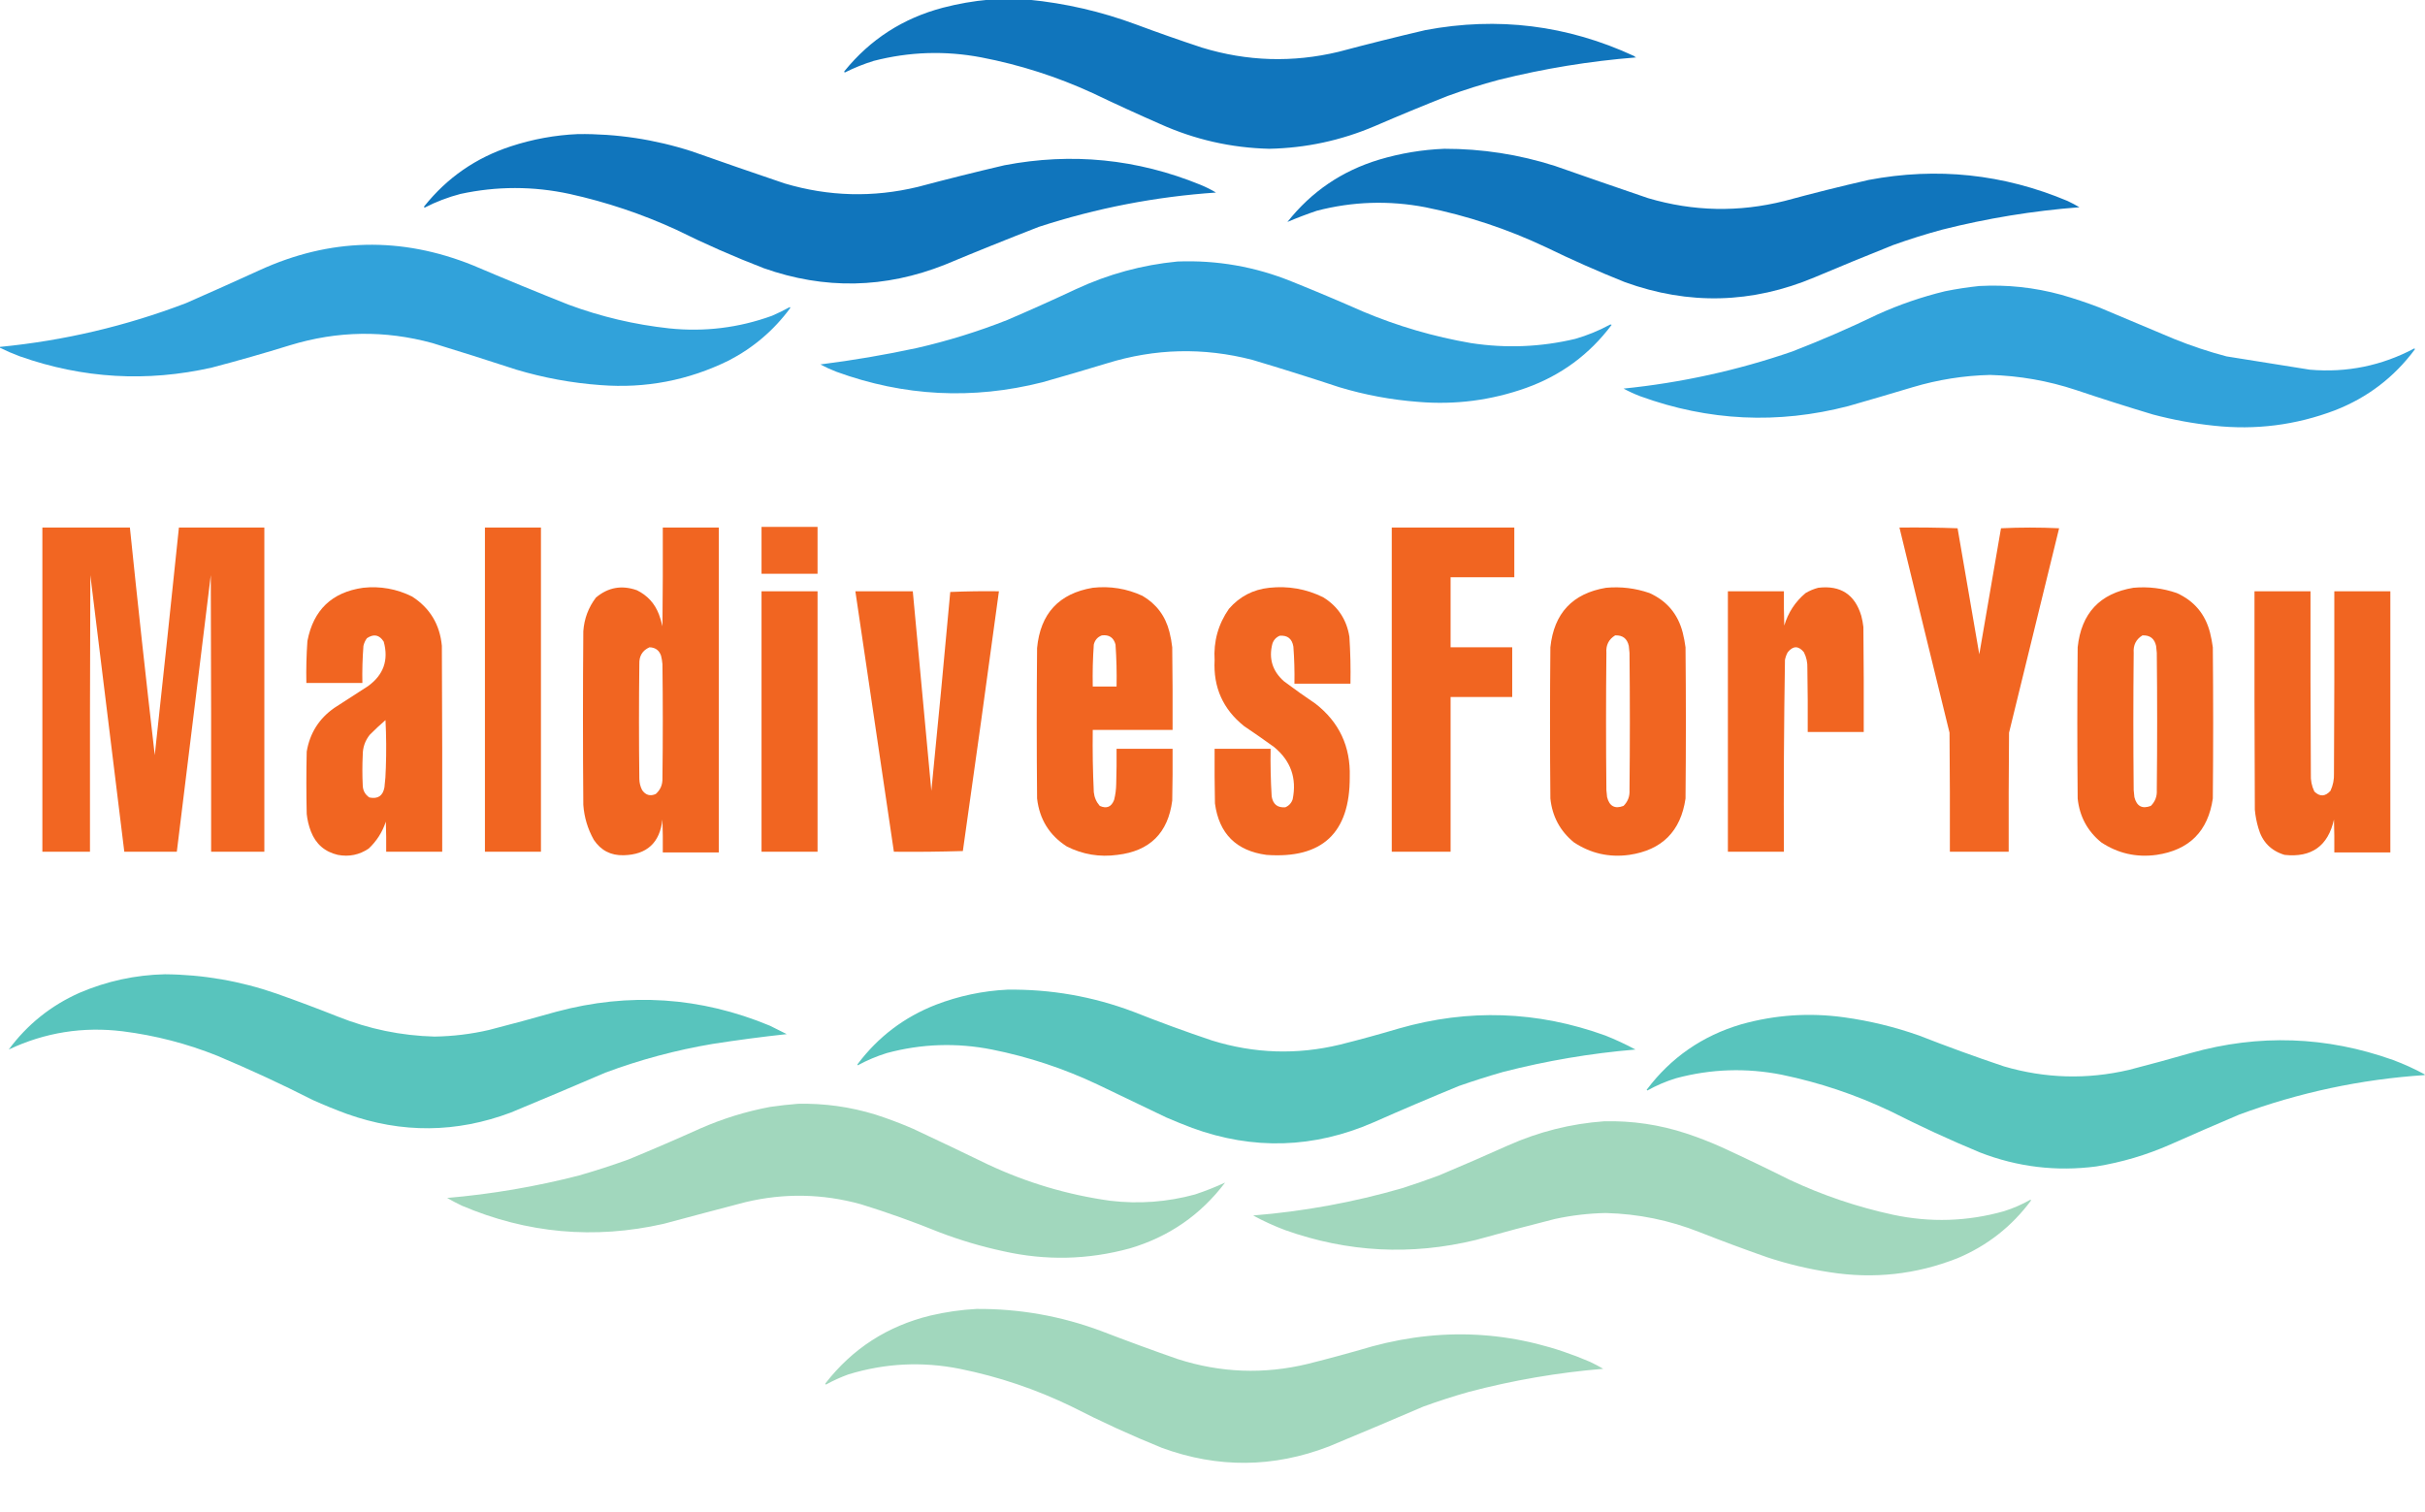 <?xml version="1.0" encoding="UTF-8"?>
<!DOCTYPE svg PUBLIC "-//W3C//DTD SVG 1.1//EN" "http://www.w3.org/Graphics/SVG/1.1/DTD/svg11.dtd">
<svg xmlns="http://www.w3.org/2000/svg" version="1.1" width="3463px" height="2159px" style="shape-rendering:geometricPrecision; text-rendering:geometricPrecision; image-rendering:optimizeQuality; fill-rule:evenodd; clip-rule:evenodd" xmlns:xlink="http://www.w3.org/1999/xlink">
<g><path style="opacity:0.99" fill="#0f74bc" d="M 1412.5,-0.5 C 1431.17,-0.5 1449.83,-0.5 1468.5,-0.5C 1521.23,4.617 1572.56,16.45 1622.5,35C 1653.62,46.595 1684.95,57.595 1716.5,68C 1780.94,87.704 1845.94,89.704 1911.5,74C 1952.68,63.037 1994.02,52.704 2035.5,43C 2138.87,23.558 2238.2,35.892 2333.5,80C 2334.33,80.915 2335.33,81.581 2336.5,82C 2270.28,87.259 2204.94,97.926 2140.5,114C 2115.83,120.585 2091.49,128.252 2067.5,137C 2032.6,150.781 1997.94,165.114 1963.5,180C 1915.27,200.613 1864.93,211.447 1812.5,212.5C 1758.1,211.186 1706.1,199.353 1656.5,177C 1624.26,162.881 1592.26,148.214 1560.5,133C 1509.59,109.587 1456.59,92.587 1401.5,82C 1349.77,72.162 1298.43,73.829 1247.5,87C 1233.38,91.393 1219.71,96.893 1206.5,103.5C 1205.48,102.998 1205.31,102.332 1206,101.5C 1242.77,56.17 1289.6,26.004 1346.5,11C 1368.32,5.308 1390.32,1.475 1412.5,-0.5 Z"/></g>
<g><path style="opacity:0.99" fill="#0f74bc" d="M 825.5,191.5 C 880.827,190.888 934.827,199.055 987.5,216C 1031.74,231.619 1076.07,246.952 1120.5,262C 1183.38,280.689 1246.72,282.355 1310.5,267C 1351.68,256.037 1393.02,245.704 1434.5,236C 1530.64,217.646 1623.98,226.979 1714.5,264C 1722.11,267.139 1729.45,270.806 1736.5,275C 1650.11,280.897 1565.78,297.23 1483.5,324C 1438.61,341.447 1393.94,359.447 1349.5,378C 1263.76,412.115 1177.42,413.782 1090.5,383C 1048.01,366.59 1006.35,348.257 965.5,328C 916.679,305.615 866.012,288.615 813.5,277C 761.474,265.776 709.474,265.776 657.5,277C 639.78,281.629 622.78,288.129 606.5,296.5C 605.479,295.998 605.312,295.332 606,294.5C 638.518,253.799 679.685,225.299 729.5,209C 760.836,198.724 792.836,192.891 825.5,191.5 Z"/></g>
<g><path style="opacity:0.99" fill="#0f74bc" d="M 2062.5,212.5 C 2116.45,212.422 2169.12,220.588 2220.5,237C 2264.77,252.534 2309.1,267.868 2353.5,283C 2418.13,302.108 2483.13,303.441 2548.5,287C 2588.3,276.178 2628.3,266.178 2668.5,257C 2766.24,238.507 2860.91,248.507 2952.5,287C 2958.32,289.745 2963.99,292.745 2969.5,296C 2903.25,301.084 2837.91,311.75 2773.5,328C 2749.87,334.406 2726.54,341.74 2703.5,350C 2666.01,364.943 2628.67,380.276 2591.5,396C 2502.05,433.656 2411.71,435.99 2320.5,403C 2282.25,387.707 2244.58,371.04 2207.5,353C 2152.52,327.007 2095.19,308.007 2035.5,296C 1983.43,286.038 1931.76,287.705 1880.5,301C 1866.17,305.847 1852.17,311.18 1838.5,317C 1872.69,273.713 1916.35,244.046 1969.5,228C 1999.99,218.918 2030.99,213.751 2062.5,212.5 Z"/></g>
<g><path style="opacity:0.99" fill="#30a1da" d="M -0.5,496.5 C -0.5,496.167 -0.5,495.833 -0.5,495.5C 91.018,486.62 179.684,465.787 265.5,433C 300.618,417.608 335.618,401.941 370.5,386C 471.149,339.887 572.816,337.554 675.5,379C 720.605,398.219 765.938,416.886 811.5,435C 858.095,452.315 906.095,463.649 955.5,469C 1005.93,474.258 1054.93,468.258 1102.5,451C 1111.2,447.233 1119.7,443.067 1128,438.5C 1128.17,439 1128.33,439.5 1128.5,440C 1105.02,471.815 1075.68,496.815 1040.5,515C 982.763,543.347 921.763,555.013 857.5,550C 816.7,547.04 776.7,539.707 737.5,528C 697.623,514.93 657.623,502.263 617.5,490C 549.566,471.421 481.9,472.421 414.5,493C 377.401,504.477 340.067,515.144 302.5,525C 209.602,545.985 118.269,540.652 28.5,509C 18.599,505.313 8.932,501.146 -0.5,496.5 Z"/></g>
<g><path style="opacity:0.99" fill="#30a1da" d="M 1681.5,373.5 C 1737.87,371.34 1792.2,380.84 1844.5,402C 1878.73,415.782 1912.73,430.115 1946.5,445C 1996.1,465.867 2047.44,480.867 2100.5,490C 2150.59,497.691 2200.26,495.691 2249.5,484C 2266.56,479.093 2282.89,472.426 2298.5,464C 2299.5,463.333 2300.5,463.333 2301.5,464C 2269.9,506.149 2229.23,536.149 2179.5,554C 2129.62,571.764 2078.29,578.431 2025.5,574C 1987.07,571.113 1949.4,564.113 1912.5,553C 1871.35,539.394 1830.02,526.394 1788.5,514C 1718.71,495.934 1649.38,497.601 1580.5,519C 1549.92,528.311 1519.26,537.311 1488.5,546C 1388.91,571.135 1290.91,566.135 1194.5,531C 1186.59,527.977 1178.92,524.477 1171.5,520.5C 1217.82,514.668 1263.82,506.835 1309.5,497C 1353.52,486.912 1396.52,473.578 1438.5,457C 1471.4,442.882 1504.07,428.215 1536.5,413C 1582.71,391.534 1631.04,378.367 1681.5,373.5 Z"/></g>
<g><path style="opacity:0.99" fill="#30a1da" d="M 2826.5,408.5 C 2866.19,406.336 2905.19,410.503 2943.5,421C 2961.77,426.202 2979.77,432.202 2997.5,439C 3033.17,454 3068.83,469 3104.5,484C 3128.96,493.931 3153.96,502.264 3179.5,509C 3219.18,515.225 3258.85,521.558 3298.5,528C 3351.41,532.551 3401.25,522.384 3448,497.5C 3448.17,498 3448.33,498.5 3448.5,499C 3418.96,538.85 3380.96,567.85 3334.5,586C 3278.62,607.194 3220.95,614.527 3161.5,608C 3132.08,604.93 3103.08,599.597 3074.5,592C 3037.65,580.939 3000.98,569.272 2964.5,557C 2924.72,543.841 2883.88,536.675 2842,535.5C 2804.39,536.407 2767.56,542.241 2731.5,553C 2700.89,562.202 2670.23,571.202 2639.5,580C 2539,606.09 2440,601.423 2342.5,566C 2334.23,562.864 2326.23,559.198 2318.5,555C 2400.91,546.647 2481.24,528.98 2559.5,502C 2600.87,485.984 2641.53,468.317 2681.5,449C 2712.44,435.018 2744.44,424.018 2777.5,416C 2793.86,412.688 2810.19,410.188 2826.5,408.5 Z"/></g>
<g><path style="opacity:0.985" fill="#f16521" d="M 1087.5,752.5 C 1114.17,752.5 1140.83,752.5 1167.5,752.5C 1167.5,774.833 1167.5,797.167 1167.5,819.5C 1140.83,819.5 1114.17,819.5 1087.5,819.5C 1087.5,797.167 1087.5,774.833 1087.5,752.5 Z"/></g>
<g><path style="opacity:0.992" fill="#f16521" d="M 60.5,753.5 C 102.167,753.5 143.833,753.5 185.5,753.5C 196.642,861.948 208.476,970.281 221,1078.5C 232.765,970.186 244.265,861.853 255.5,753.5C 296.167,753.5 336.833,753.5 377.5,753.5C 377.5,907.833 377.5,1062.17 377.5,1216.5C 352.167,1216.5 326.833,1216.5 301.5,1216.5C 301.667,1084.83 301.5,953.166 301,821.5C 284.914,953.187 268.747,1084.85 252.5,1216.5C 227.5,1216.5 202.5,1216.5 177.5,1216.5C 161.371,1084.84 145.204,953.172 129,821.5C 128.5,953.166 128.333,1084.83 128.5,1216.5C 105.833,1216.5 83.167,1216.5 60.5,1216.5C 60.5,1062.17 60.5,907.833 60.5,753.5 Z"/></g>
<g><path style="opacity:1" fill="#f16521" d="M 692.5,753.5 C 719.167,753.5 745.833,753.5 772.5,753.5C 772.5,907.833 772.5,1062.17 772.5,1216.5C 745.833,1216.5 719.167,1216.5 692.5,1216.5C 692.5,1062.17 692.5,907.833 692.5,753.5 Z"/></g>
<g><path style="opacity:0.996" fill="#f16521" d="M 946.5,753.5 C 973.167,753.5 999.833,753.5 1026.5,753.5C 1026.5,908.167 1026.5,1062.83 1026.5,1217.5C 999.833,1217.5 973.167,1217.5 946.5,1217.5C 946.667,1201.83 946.5,1186.16 946,1170.5C 942.261,1203.74 923.761,1220.74 890.5,1221.5C 872.294,1221.98 858.128,1214.65 848,1199.5C 839.282,1183.96 834.282,1167.3 833,1149.5C 832.333,1066.83 832.333,984.167 833,901.5C 834.284,883.637 840.284,867.637 851,853.5C 868.34,838.858 887.84,835.358 909.5,843C 924.512,850.346 935.012,861.846 941,877.5C 943.072,883.048 944.738,888.715 946,894.5C 946.5,847.501 946.667,800.501 946.5,753.5 Z M 927.5,924.5 C 935.783,924.721 941.283,928.721 944,936.5C 944.993,940.442 945.66,944.442 946,948.5C 946.667,1002.83 946.667,1057.17 946,1111.5C 946.312,1120.59 943.146,1128.09 936.5,1134C 928.594,1137.56 922.094,1135.73 917,1128.5C 914.437,1123.48 913.104,1118.14 913,1112.5C 912.333,1057.83 912.333,1003.17 913,948.5C 912.564,936.997 917.397,928.997 927.5,924.5 Z"/></g>
<g><path style="opacity:0.995" fill="#f16521" d="M 1987.5,753.5 C 2045.83,753.5 2104.17,753.5 2162.5,753.5C 2162.5,777.167 2162.5,800.833 2162.5,824.5C 2132.17,824.5 2101.83,824.5 2071.5,824.5C 2071.5,857.833 2071.5,891.167 2071.5,924.5C 2100.83,924.5 2130.17,924.5 2159.5,924.5C 2159.5,948.167 2159.5,971.833 2159.5,995.5C 2130.17,995.5 2100.83,995.5 2071.5,995.5C 2071.5,1069.17 2071.5,1142.83 2071.5,1216.5C 2043.5,1216.5 2015.5,1216.5 1987.5,1216.5C 1987.5,1062.17 1987.5,907.833 1987.5,753.5 Z"/></g>
<g><path style="opacity:0.992" fill="#f16521" d="M 2712.5,753.5 C 2740.17,753.167 2767.84,753.5 2795.5,754.5C 2805.83,814.496 2816.17,874.496 2826.5,934.5C 2836.83,874.496 2847.17,814.496 2857.5,754.5C 2885.17,753.167 2912.83,753.167 2940.5,754.5C 2916.67,851.823 2892.84,949.156 2869,1046.5C 2868.5,1103.17 2868.33,1159.83 2868.5,1216.5C 2840.5,1216.5 2812.5,1216.5 2784.5,1216.5C 2784.67,1159.83 2784.5,1103.17 2784,1046.5C 2760,948.852 2736.17,851.185 2712.5,753.5 Z"/></g>
<g><path style="opacity:0.993" fill="#f16521" d="M 518.5,839.5 C 543.101,836.877 566.434,841.044 588.5,852C 613.976,868.415 628.143,891.915 631,922.5C 631.5,1020.5 631.667,1118.5 631.5,1216.5C 604.833,1216.5 578.167,1216.5 551.5,1216.5C 551.667,1202.16 551.5,1187.83 551,1173.5C 546.054,1188.43 537.887,1201.27 526.5,1212C 513.136,1221 498.47,1224 482.5,1221C 463.807,1216.64 450.974,1205.48 444,1187.5C 440.899,1179.43 438.899,1171.1 438,1162.5C 437.333,1132.83 437.333,1103.17 438,1073.5C 442.435,1047.13 455.602,1026.29 477.5,1011C 493.5,1000.67 509.5,990.333 525.5,980C 547.735,963.957 555.235,942.79 548,916.5C 541.822,906.638 533.822,904.972 524,911.5C 521.566,914.795 519.899,918.462 519,922.5C 517.656,940.137 517.156,957.804 517.5,975.5C 490.833,975.5 464.167,975.5 437.5,975.5C 437.089,955.464 437.589,935.464 439,915.5C 447.489,871.175 473.989,845.842 518.5,839.5 Z M 550.5,1028.5 C 551.663,1051 551.83,1073.66 551,1096.5C 550.816,1105.88 550.15,1115.21 549,1124.5C 546.806,1136.68 539.64,1141.51 527.5,1139C 521.343,1134.86 518.176,1129.02 518,1121.5C 517.333,1107.17 517.333,1092.83 518,1078.5C 517.957,1067.63 521.29,1057.96 528,1049.5C 535.288,1042.14 542.788,1035.14 550.5,1028.5 Z"/></g>
<g><path style="opacity:0.994" fill="#f16521" d="M 1560.5,839.5 C 1585.3,836.779 1608.96,840.613 1631.5,851C 1651.46,862.725 1664.3,879.891 1670,902.5C 1671.85,909.741 1673.18,917.074 1674,924.5C 1674.5,963.832 1674.67,1003.17 1674.5,1042.5C 1636.5,1042.5 1598.5,1042.5 1560.5,1042.5C 1560.1,1072.19 1560.6,1101.86 1562,1131.5C 1562.79,1138.92 1565.63,1145.42 1570.5,1151C 1580.26,1155.41 1587.09,1152.58 1591,1142.5C 1592.9,1134.96 1593.9,1127.29 1594,1119.5C 1594.5,1102.84 1594.67,1086.17 1594.5,1069.5C 1621.17,1069.5 1647.83,1069.5 1674.5,1069.5C 1674.67,1094.17 1674.5,1118.84 1674,1143.5C 1668.04,1189.8 1641.87,1215.63 1595.5,1221C 1570.2,1224.43 1546.2,1220.43 1523.5,1209C 1498.59,1193.04 1484.42,1170.21 1481,1140.5C 1480.33,1068.83 1480.33,997.167 1481,925.5C 1485.68,876.329 1512.18,847.662 1560.5,839.5 Z M 1573.5,907.5 C 1583.8,906.227 1590.3,910.561 1593,920.5C 1594.4,940.467 1594.9,960.467 1594.5,980.5C 1583.17,980.5 1571.83,980.5 1560.5,980.5C 1560.1,960.467 1560.6,940.467 1562,920.5C 1563.62,914.058 1567.45,909.725 1573.5,907.5 Z"/></g>
<g><path style="opacity:0.989" fill="#f16521" d="M 1812.5,839.5 C 1839.53,836.584 1865.2,841.084 1889.5,853C 1910.61,866.035 1923.11,884.868 1927,909.5C 1928.43,931.794 1928.93,954.128 1928.5,976.5C 1901.83,976.5 1875.17,976.5 1848.5,976.5C 1848.82,958.806 1848.32,941.139 1847,923.5C 1845.12,912.267 1838.62,907.1 1827.5,908C 1822.27,910.232 1818.77,914.065 1817,919.5C 1811.6,940.643 1817.1,958.476 1833.5,973C 1848.22,984.055 1863.22,994.722 1878.5,1005C 1912.41,1031.34 1928.75,1066.17 1927.5,1109.5C 1927.87,1189.63 1888.21,1226.8 1808.5,1221C 1765.34,1215.17 1740.84,1190.67 1735,1147.5C 1734.5,1121.5 1734.33,1095.5 1734.5,1069.5C 1761.17,1069.5 1787.83,1069.5 1814.5,1069.5C 1814.12,1092.19 1814.62,1114.86 1816,1137.5C 1817.88,1148.73 1824.38,1153.9 1835.5,1153C 1840.73,1150.77 1844.23,1146.94 1846,1141.5C 1852.08,1111.42 1843.25,1086.59 1819.5,1067C 1805.34,1056.75 1791.01,1046.75 1776.5,1037C 1746.49,1012.97 1732.49,981.64 1734.5,943C 1732.84,916.001 1739.67,891.501 1755,869.5C 1770.28,851.945 1789.45,841.945 1812.5,839.5 Z"/></g>
<g><path style="opacity:0.994" fill="#f16521" d="M 2293.5,839.5 C 2314.75,837.562 2335.41,840.062 2355.5,847C 2380.36,858.207 2396.19,877.041 2403,903.5C 2404.72,910.427 2406.05,917.427 2407,924.5C 2407.67,996.5 2407.67,1068.5 2407,1140.5C 2400.16,1187.34 2373.33,1214.17 2326.5,1221C 2297.78,1224.9 2271.45,1218.9 2247.5,1203C 2227.85,1186.88 2216.68,1166.04 2214,1140.5C 2213.33,1068.5 2213.33,996.5 2214,924.5C 2219.15,875.863 2245.65,847.53 2293.5,839.5 Z M 2306.5,907.5 C 2317.17,906.997 2323.67,911.997 2326,922.5C 2326.33,925.833 2326.67,929.167 2327,932.5C 2327.67,997.833 2327.67,1063.17 2327,1128.5C 2327.5,1137.35 2324.67,1144.85 2318.5,1151C 2306.14,1155.73 2298.31,1151.57 2295,1138.5C 2294.67,1135.17 2294.33,1131.83 2294,1128.5C 2293.33,1063.17 2293.33,997.833 2294,932.5C 2293.16,921.43 2297.33,913.097 2306.5,907.5 Z"/></g>
<g><path style="opacity:0.997" fill="#f16521" d="M 2596.5,839.5 C 2628.31,835.646 2648.81,848.98 2658,879.5C 2659.39,884.761 2660.39,890.094 2661,895.5C 2661.5,945.499 2661.67,995.499 2661.5,1045.5C 2634.83,1045.5 2608.17,1045.5 2581.5,1045.5C 2581.67,1015.16 2581.5,984.832 2581,954.5C 2581.35,946.374 2579.69,938.707 2576,931.5C 2568.33,922.167 2560.67,922.167 2553,931.5C 2551.07,934.948 2549.74,938.615 2549,942.5C 2547.53,1033.82 2547.03,1125.15 2547.5,1216.5C 2520.83,1216.5 2494.17,1216.5 2467.5,1216.5C 2467.5,1092.5 2467.5,968.5 2467.5,844.5C 2494.17,844.5 2520.83,844.5 2547.5,844.5C 2547.33,860.837 2547.5,877.17 2548,893.5C 2553.56,874.86 2563.72,859.36 2578.5,847C 2584.27,843.607 2590.27,841.107 2596.5,839.5 Z"/></g>
<g><path style="opacity:0.994" fill="#f16521" d="M 3046.5,839.5 C 3067.75,837.562 3088.41,840.062 3108.5,847C 3133.36,858.207 3149.19,877.041 3156,903.5C 3157.72,910.427 3159.05,917.427 3160,924.5C 3160.67,996.5 3160.67,1068.5 3160,1140.5C 3153.16,1187.34 3126.33,1214.17 3079.5,1221C 3050.78,1224.9 3024.45,1218.9 3000.5,1203C 2980.85,1186.88 2969.68,1166.04 2967,1140.5C 2966.33,1068.5 2966.33,996.5 2967,924.5C 2972.15,875.863 2998.65,847.53 3046.5,839.5 Z M 3059.5,907.5 C 3070.17,906.997 3076.67,911.997 3079,922.5C 3079.33,925.833 3079.67,929.167 3080,932.5C 3080.67,997.833 3080.67,1063.17 3080,1128.5C 3080.5,1137.35 3077.67,1144.85 3071.5,1151C 3059.14,1155.73 3051.31,1151.57 3048,1138.5C 3047.67,1135.17 3047.33,1131.83 3047,1128.5C 3046.33,1063.17 3046.33,997.833 3047,932.5C 3046.16,921.43 3050.33,913.097 3059.5,907.5 Z"/></g>
<g><path style="opacity:1" fill="#f16521" d="M 1087.5,844.5 C 1114.17,844.5 1140.83,844.5 1167.5,844.5C 1167.5,968.5 1167.5,1092.5 1167.5,1216.5C 1140.83,1216.5 1114.17,1216.5 1087.5,1216.5C 1087.5,1092.5 1087.5,968.5 1087.5,844.5 Z"/></g>
<g><path style="opacity:0.989" fill="#f16521" d="M 1221.5,844.5 C 1248.83,844.5 1276.17,844.5 1303.5,844.5C 1312.36,939.489 1321.2,1034.49 1330,1129.5C 1339.42,1034.89 1348.42,940.222 1357,845.5C 1380.09,844.506 1403.26,844.173 1426.5,844.5C 1409.76,968.212 1392.59,1091.88 1375,1215.5C 1342.24,1216.5 1309.41,1216.83 1276.5,1216.5C 1258.17,1092.5 1239.83,968.5 1221.5,844.5 Z"/></g>
<g><path style="opacity:0.997" fill="#f16521" d="M 3219.5,844.5 C 3246.17,844.5 3272.83,844.5 3299.5,844.5C 3299.33,931.501 3299.5,1018.5 3300,1105.5C 3299.55,1114.29 3301.22,1122.62 3305,1130.5C 3312.8,1138.16 3320.47,1137.83 3328,1129.5C 3331.69,1121.6 3333.35,1113.27 3333,1104.5C 3333.5,1017.83 3333.67,931.167 3333.5,844.5C 3360.17,844.5 3386.83,844.5 3413.5,844.5C 3413.5,968.833 3413.5,1093.17 3413.5,1217.5C 3386.83,1217.5 3360.17,1217.5 3333.5,1217.5C 3333.67,1201.83 3333.5,1186.16 3333,1170.5C 3324.54,1208.29 3301.04,1225.13 3262.5,1221C 3242.96,1215.13 3230.46,1202.3 3225,1182.5C 3222.47,1174 3220.81,1165.33 3220,1156.5C 3219.5,1052.5 3219.33,948.501 3219.5,844.5 Z"/></g>
<g><path style="opacity:0.99" fill="#57c4bd" d="M 235.5,1391.5 C 290.006,1391.97 343.006,1401.13 394.5,1419C 424.053,1429.44 453.386,1440.44 482.5,1452C 526.806,1469.74 572.806,1479.24 620.5,1480.5C 646.836,1480.09 672.836,1476.93 698.5,1471C 730.614,1462.74 762.614,1454.07 794.5,1445C 898.501,1417.03 1000.17,1423.69 1099.5,1465C 1107.5,1469 1115.5,1473 1123.5,1477C 1088.16,1480.83 1052.83,1485.5 1017.5,1491C 965.179,1499.83 914.179,1513.5 864.5,1532C 819.615,1551.28 774.615,1570.28 729.5,1589C 651.732,1618.23 573.732,1618.89 495.5,1591C 478.926,1584.92 462.592,1578.25 446.5,1571C 401.886,1548.36 356.553,1527.36 310.5,1508C 267.005,1490.54 222.005,1478.88 175.5,1473C 118.462,1465.95 64.129,1474.62 12.5,1499C 38.99,1463.19 72.656,1436.19 113.5,1418C 152.578,1401.29 193.244,1392.45 235.5,1391.5 Z"/></g>
<g><path style="opacity:0.99" fill="#57c4bd" d="M 1438.5,1413.5 C 1500.47,1412.66 1560.47,1423.16 1618.5,1445C 1655.45,1459.65 1692.78,1473.32 1730.5,1486C 1791.03,1504.82 1852.03,1506.82 1913.5,1492C 1941.67,1484.94 1969.67,1477.28 1997.5,1469C 2096.95,1440.48 2195.28,1443.82 2292.5,1479C 2307.22,1484.86 2321.56,1491.53 2335.5,1499C 2271.6,1504.37 2208.6,1515.04 2146.5,1531C 2125.3,1537.07 2104.3,1543.73 2083.5,1551C 2042.6,1567.78 2001.94,1585.12 1961.5,1603C 1876.19,1640.17 1789.86,1642.83 1702.5,1611C 1690.05,1606.28 1677.72,1601.28 1665.5,1596C 1632.83,1580.33 1600.17,1564.67 1567.5,1549C 1519.25,1526.14 1468.92,1509.47 1416.5,1499C 1366.08,1489.03 1316.08,1490.69 1266.5,1504C 1252.08,1508.47 1238.25,1514.31 1225,1521.5C 1224.33,1520.83 1224.33,1520.17 1225,1519.5C 1254.12,1480.84 1291.29,1452.68 1336.5,1435C 1369.49,1422.37 1403.49,1415.2 1438.5,1413.5 Z"/></g>
<g><path style="opacity:0.99" fill="#57c4bd" d="M 3462.5,1534.5 C 3462.5,1534.83 3462.5,1535.17 3462.5,1535.5C 3371.4,1541.53 3283.07,1560.36 3197.5,1592C 3164.38,1606.06 3131.38,1620.39 3098.5,1635C 3064.82,1649.78 3029.82,1660.11 2993.5,1666C 2936.46,1673.45 2881.13,1666.79 2827.5,1646C 2784.12,1627.98 2741.45,1608.31 2699.5,1587C 2649.94,1563.48 2598.28,1546.15 2544.5,1535C 2493.74,1524.95 2443.41,1526.62 2393.5,1540C 2379.18,1544.38 2365.52,1550.21 2352.5,1557.5C 2352.17,1557.17 2351.83,1556.83 2351.5,1556.5C 2386.01,1510.55 2431.01,1479.38 2486.5,1463C 2534.78,1449.45 2583.78,1446.11 2633.5,1453C 2670.05,1458.05 2705.71,1466.72 2740.5,1479C 2780.45,1494.65 2820.78,1509.32 2861.5,1523C 2920.71,1540.41 2980.38,1542.08 3040.5,1528C 3069.95,1520.41 3099.28,1512.41 3128.5,1504C 3225.92,1476.64 3322.25,1479.97 3417.5,1514C 3433,1519.75 3448,1526.58 3462.5,1534.5 Z"/></g>
<g><path style="opacity:0.99" fill="#a0d7bd" d="M 1139.5,1576.5 C 1177.35,1575.69 1214.35,1580.86 1250.5,1592C 1268.5,1597.83 1286.16,1604.5 1303.5,1612C 1339.29,1628.73 1374.95,1645.73 1410.5,1663C 1466.19,1689.17 1524.52,1706.51 1585.5,1715C 1626.43,1719.83 1666.77,1716.83 1706.5,1706C 1721.28,1701.1 1735.61,1695.43 1749.5,1689C 1714.69,1735.11 1669.36,1766.44 1613.5,1783C 1553.54,1799.4 1493.21,1800.73 1432.5,1787C 1401.48,1780.33 1371.14,1771.33 1341.5,1760C 1304.75,1745.08 1267.42,1731.75 1229.5,1720C 1174.75,1704.83 1119.75,1703.83 1064.5,1717C 1025.46,1727.18 986.462,1737.51 947.5,1748C 848.669,1770.32 752.669,1761.65 659.5,1722C 652.342,1718.59 645.342,1714.92 638.5,1711C 702.04,1705.52 764.706,1694.85 826.5,1679C 850.436,1672.13 874.103,1664.47 897.5,1656C 931.733,1641.88 965.733,1627.22 999.5,1612C 1031.63,1597.84 1064.97,1587.51 1099.5,1581C 1112.93,1579.03 1126.27,1577.53 1139.5,1576.5 Z"/></g>
<g><path style="opacity:0.99" fill="#a0d7bd" d="M 2290.5,1601.5 C 2330.86,1600.5 2370.19,1606.34 2408.5,1619C 2425.15,1624.55 2441.48,1630.88 2457.5,1638C 2490.41,1653.12 2523.08,1668.79 2555.5,1685C 2602.91,1707.25 2652.24,1723.91 2703.5,1735C 2756.62,1746.3 2809.29,1744.63 2861.5,1730C 2874.77,1725.86 2887.44,1720.36 2899.5,1713.5C 2899.83,1713.83 2900.17,1714.17 2900.5,1714.5C 2873.08,1751.56 2838.08,1779.06 2795.5,1797C 2736.39,1820.34 2675.39,1827.01 2612.5,1817C 2582.05,1812.38 2552.22,1805.21 2523,1795.5C 2490.93,1784.26 2459.1,1772.42 2427.5,1760C 2384.3,1742.83 2339.47,1733.66 2293,1732.5C 2268.56,1732.99 2244.39,1735.83 2220.5,1741C 2182.71,1750.53 2145.04,1760.53 2107.5,1771C 2015.44,1793.39 1924.77,1788.73 1835.5,1757C 1819.69,1751.1 1804.36,1744.1 1789.5,1736C 1861.82,1730.2 1932.82,1717.2 2002.5,1697C 2019.98,1691.39 2037.32,1685.39 2054.5,1679C 2087.67,1665.06 2120.67,1650.72 2153.5,1636C 2197.3,1616.47 2242.96,1604.97 2290.5,1601.5 Z"/></g>
<g><path style="opacity:0.99" fill="#a0d7bd" d="M 1394.5,1869.5 C 1455.75,1869.1 1515.08,1879.6 1572.5,1901C 1608.6,1914.92 1644.94,1928.26 1681.5,1941C 1742.87,1960.8 1804.87,1963.13 1867.5,1948C 1898.34,1940.28 1929,1931.94 1959.5,1923C 2065.78,1894.24 2169.45,1901.58 2270.5,1945C 2276.99,1948.08 2283.32,1951.41 2289.5,1955C 2224.53,1960.38 2160.53,1971.38 2097.5,1988C 2075.57,1994.2 2053.91,2001.2 2032.5,2009C 1987.62,2028.28 1942.62,2047.28 1897.5,2066C 1818.4,2096.41 1739.07,2097.08 1659.5,2068C 1615.66,2050.27 1572.66,2030.6 1530.5,2009C 1479.49,1984.22 1426.16,1966.22 1370.5,1955C 1316.79,1944.34 1263.79,1947 1211.5,1963C 1200.48,1967.01 1189.81,1971.84 1179.5,1977.5C 1178.48,1977 1178.31,1976.33 1179,1975.5C 1217.43,1926.14 1267.26,1893.97 1328.5,1879C 1350.37,1873.85 1372.37,1870.69 1394.5,1869.5 Z"/></g>
</svg>
